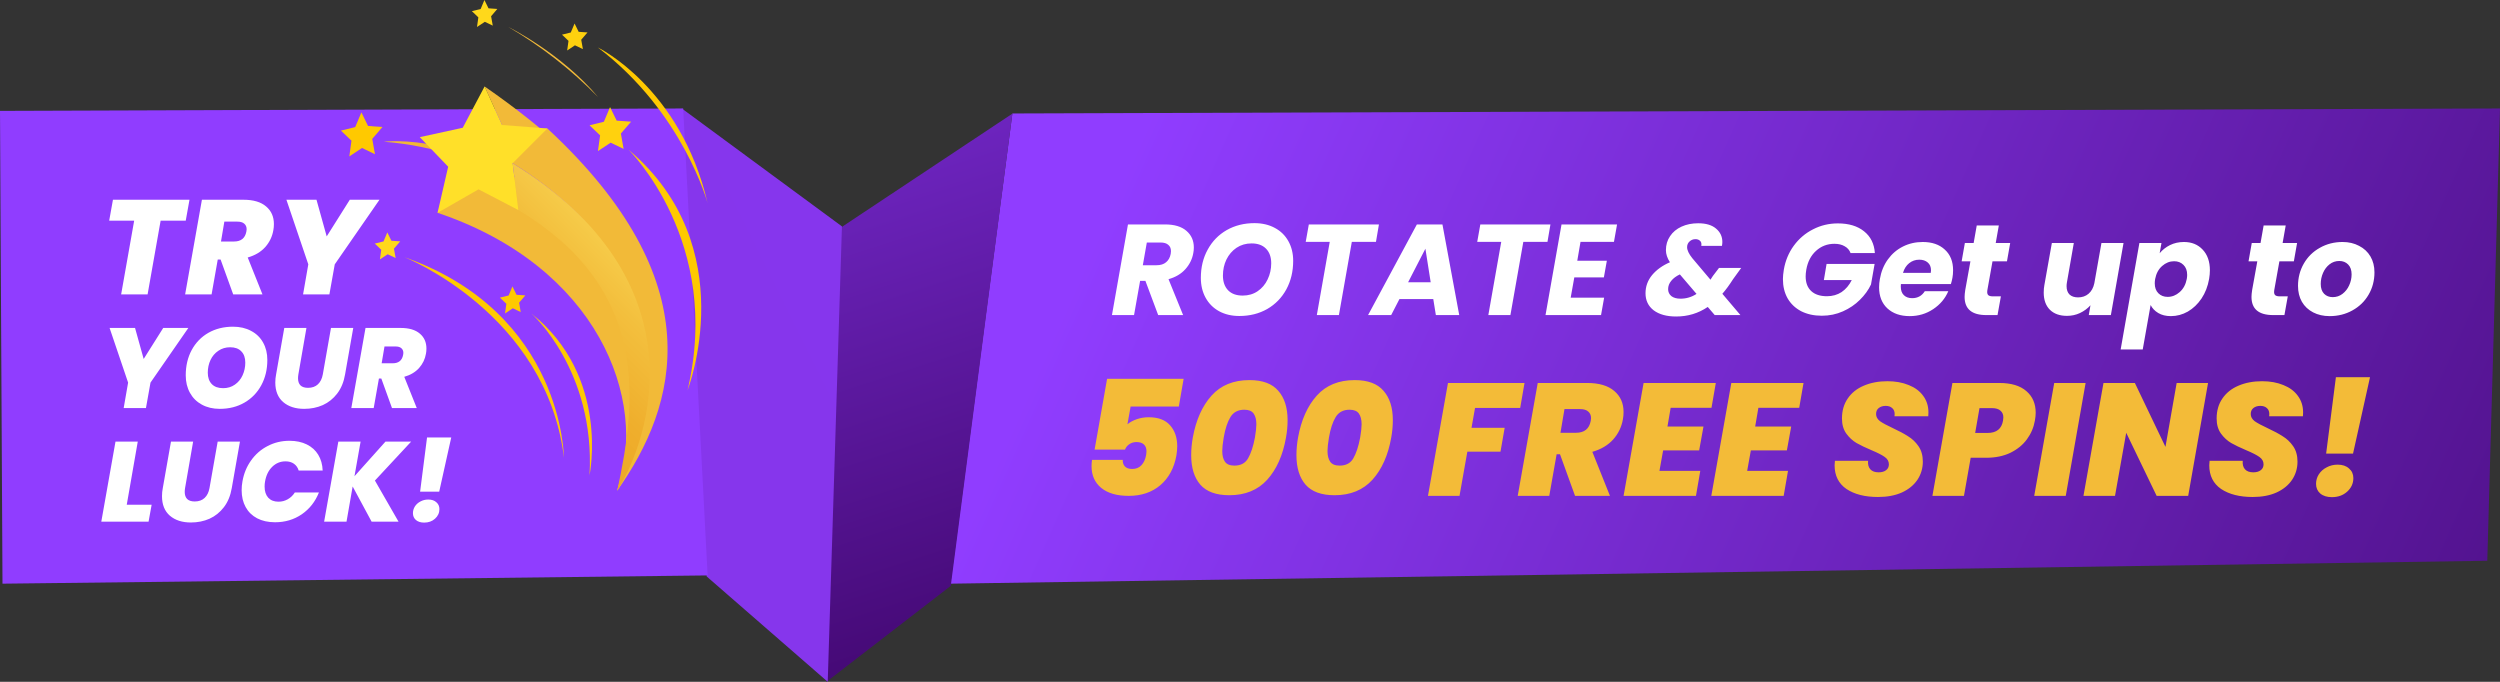 <svg width="484" height="132" viewBox="0 0 484 132" fill="none" xmlns="http://www.w3.org/2000/svg">
<rect x="0" y="0" width="484" height="132" fill="#333333" stroke="none"/>
<path d="M484 21L481.54 108.563L184 113L196 21.968L484 21Z" fill="url(#paint0_linear_2316_1481)"/>
<path d="M196 22L184.066 113.423L160 132L162.692 44.123L196 22Z" fill="url(#paint1_linear_2316_1481)"/>
<path d="M163 43.828L132 21L136.812 111.6L160.248 132L163 43.828Z" fill="url(#paint2_linear_2316_1481)"/>
<path d="M132.259 21L137 111.401L0.482 113L-6.31437e-06 21.468L132.259 21Z" fill="url(#paint3_linear_2316_1481)"/>
<path d="M225.55 43.45C227.367 43.45 228.75 43.867 229.7 44.7C230.65 45.517 231.125 46.583 231.125 47.9C231.125 48.283 231.092 48.642 231.025 48.975C230.825 50.142 230.317 51.183 229.5 52.1C228.683 53.017 227.592 53.667 226.225 54.05L229.05 61H224.225L221.75 54.375H220.725L219.55 61H215.275L218.375 43.45H225.55ZM226.65 49.15C226.683 48.883 226.7 48.708 226.7 48.625C226.7 48.092 226.525 47.683 226.175 47.4C225.842 47.1 225.342 46.95 224.675 46.95H222.025L221.25 51.35H223.9C224.683 51.35 225.3 51.158 225.75 50.775C226.217 50.392 226.517 49.85 226.65 49.15ZM239.934 61.175C238.45 61.175 237.142 60.867 236.009 60.25C234.892 59.633 234.025 58.767 233.409 57.65C232.792 56.533 232.484 55.25 232.484 53.8C232.484 51.75 232.925 49.925 233.809 48.325C234.692 46.708 235.917 45.45 237.484 44.55C239.067 43.65 240.859 43.2 242.859 43.2C244.359 43.2 245.675 43.508 246.809 44.125C247.942 44.725 248.817 45.583 249.434 46.7C250.05 47.8 250.359 49.067 250.359 50.5C250.359 52.55 249.917 54.392 249.034 56.025C248.15 57.642 246.917 58.908 245.334 59.825C243.75 60.725 241.95 61.175 239.934 61.175ZM240.584 57.225C241.684 57.225 242.65 56.942 243.484 56.375C244.317 55.808 244.959 55.05 245.409 54.1C245.875 53.133 246.109 52.092 246.109 50.975C246.109 49.775 245.775 48.833 245.109 48.15C244.442 47.467 243.509 47.125 242.309 47.125C241.209 47.125 240.234 47.408 239.384 47.975C238.55 48.542 237.9 49.3 237.434 50.25C236.984 51.183 236.759 52.217 236.759 53.35C236.759 54.55 237.092 55.5 237.759 56.2C238.425 56.883 239.367 57.225 240.584 57.225ZM266.962 43.45L266.387 46.825H261.712L259.212 61H254.937L257.437 46.825H252.787L253.387 43.45H266.962ZM277.482 57.9H270.932L269.332 61H264.857L274.307 43.45H279.257L282.507 61H277.982L277.482 57.9ZM276.982 54.65L275.957 48.15L272.607 54.65H276.982ZM300.165 43.45L299.59 46.825H294.915L292.415 61H288.14L290.64 46.825H285.99L286.59 43.45H300.165ZM305.986 46.825L305.361 50.475H311.086L310.511 53.7H304.786L304.086 57.625H310.561L309.961 61H299.211L302.311 43.45H313.061L312.461 46.825H305.986ZM335.522 54.05C334.789 55.2 334.097 56.142 333.447 56.875L336.947 61H331.972L330.622 59.425C328.805 60.658 326.764 61.275 324.497 61.275C322.664 61.275 321.214 60.875 320.147 60.075C319.097 59.258 318.572 58.158 318.572 56.775C318.572 55.458 318.997 54.283 319.847 53.25C320.714 52.217 321.864 51.392 323.297 50.775C322.78 49.975 322.522 49.192 322.522 48.425C322.522 47.408 322.789 46.508 323.322 45.725C323.855 44.925 324.597 44.308 325.547 43.875C326.497 43.442 327.572 43.225 328.772 43.225C330.272 43.225 331.422 43.567 332.222 44.25C333.039 44.933 333.447 45.8 333.447 46.85C333.447 47.067 333.422 47.317 333.372 47.6H329.372C329.389 47.533 329.397 47.433 329.397 47.3C329.397 46.983 329.289 46.742 329.072 46.575C328.855 46.392 328.58 46.3 328.247 46.3C327.797 46.3 327.414 46.45 327.097 46.75C326.78 47.033 326.622 47.4 326.622 47.85C326.622 48.433 326.955 49.142 327.622 49.975L331.147 54.15L331.597 53.45L332.797 51.875H337.097L335.522 54.05ZM325.347 57.825C326.464 57.825 327.497 57.517 328.447 56.9L325.222 53.125C324.505 53.458 323.947 53.875 323.547 54.375C323.147 54.858 322.947 55.392 322.947 55.975C322.947 56.525 323.155 56.975 323.572 57.325C324.005 57.658 324.597 57.825 325.347 57.825ZM345.349 52.2C345.649 50.467 346.29 48.925 347.274 47.575C348.274 46.208 349.515 45.15 350.999 44.4C352.482 43.633 354.09 43.25 355.824 43.25C357.924 43.25 359.607 43.758 360.874 44.775C362.157 45.792 362.857 47.2 362.974 49H358.274C358.057 48.417 357.674 47.975 357.124 47.675C356.59 47.358 355.932 47.2 355.149 47.2C353.765 47.2 352.574 47.658 351.574 48.575C350.59 49.475 349.965 50.683 349.699 52.2C349.615 52.7 349.574 53.133 349.574 53.5C349.574 54.733 349.932 55.683 350.649 56.35C351.365 57.017 352.382 57.35 353.699 57.35C354.765 57.35 355.707 57.083 356.524 56.55C357.34 56 357.999 55.225 358.499 54.225H353.099L353.624 51.1H362.924L362.224 55.075C361.724 56.142 361.007 57.133 360.074 58.05C359.157 58.967 358.065 59.708 356.799 60.275C355.532 60.842 354.165 61.125 352.699 61.125C351.182 61.125 349.849 60.833 348.699 60.25C347.565 59.65 346.69 58.817 346.074 57.75C345.474 56.683 345.174 55.442 345.174 54.025C345.174 53.542 345.232 52.933 345.349 52.2ZM372.242 46.85C374.042 46.85 375.467 47.342 376.517 48.325C377.583 49.292 378.117 50.617 378.117 52.3C378.117 52.85 378.075 53.342 377.992 53.775C377.925 54.158 377.825 54.567 377.692 55H368.017C368 55.1 367.992 55.258 367.992 55.475C367.992 56.208 368.192 56.767 368.592 57.15C368.992 57.533 369.525 57.725 370.192 57.725C371.258 57.725 372.075 57.275 372.642 56.375H377.192C376.592 57.792 375.617 58.95 374.267 59.85C372.917 60.75 371.4 61.2 369.717 61.2C367.917 61.2 366.475 60.7 365.392 59.7C364.325 58.7 363.792 57.342 363.792 55.625C363.792 55.108 363.842 54.575 363.942 54.025C364.192 52.575 364.708 51.308 365.492 50.225C366.275 49.142 367.25 48.308 368.417 47.725C369.583 47.142 370.858 46.85 372.242 46.85ZM373.792 52.825C373.825 52.592 373.842 52.433 373.842 52.35C373.842 51.683 373.633 51.175 373.217 50.825C372.8 50.458 372.25 50.275 371.567 50.275C370.833 50.275 370.183 50.5 369.617 50.95C369.067 51.383 368.667 52.008 368.417 52.825H373.792ZM384.747 56.2C384.73 56.283 384.722 56.392 384.722 56.525C384.722 56.825 384.805 57.042 384.972 57.175C385.155 57.308 385.447 57.375 385.847 57.375H387.372L386.722 61H384.547C381.747 61 380.347 59.825 380.347 57.475C380.347 57.125 380.389 56.683 380.472 56.15L381.472 50.6H379.772L380.397 47.05H382.097L382.697 43.65H386.972L386.372 47.05H389.172L388.547 50.6H385.747L384.747 56.2ZM411.114 47.05L408.664 61H404.389L404.714 59.1C404.164 59.717 403.489 60.217 402.689 60.6C401.906 60.967 401.064 61.15 400.164 61.15C398.764 61.15 397.664 60.758 396.864 59.975C396.064 59.175 395.664 58.067 395.664 56.65C395.664 56.117 395.706 55.633 395.789 55.2L397.239 47.05H401.489L400.164 54.625C400.114 54.892 400.089 55.15 400.089 55.4C400.089 56.1 400.281 56.642 400.664 57.025C401.064 57.392 401.614 57.575 402.314 57.575C403.114 57.575 403.789 57.342 404.339 56.875C404.906 56.392 405.281 55.708 405.464 54.825L406.839 47.05H411.114ZM418.11 49.025C418.643 48.375 419.31 47.85 420.11 47.45C420.927 47.05 421.827 46.85 422.81 46.85C424.31 46.85 425.518 47.342 426.435 48.325C427.368 49.308 427.835 50.642 427.835 52.325C427.835 52.842 427.785 53.4 427.685 54C427.435 55.433 426.943 56.7 426.21 57.8C425.477 58.883 424.593 59.725 423.56 60.325C422.527 60.908 421.435 61.2 420.285 61.2C419.318 61.2 418.502 61 417.835 60.6C417.168 60.2 416.677 59.683 416.36 59.05L414.835 67.65H410.56L414.185 47.05H418.46L418.11 49.025ZM423.36 54C423.41 53.717 423.435 53.458 423.435 53.225C423.435 52.392 423.193 51.742 422.71 51.275C422.243 50.808 421.643 50.575 420.91 50.575C420.06 50.575 419.285 50.883 418.585 51.5C417.885 52.117 417.435 52.958 417.235 54.025C417.185 54.325 417.16 54.6 417.16 54.85C417.16 55.667 417.393 56.308 417.86 56.775C418.327 57.242 418.927 57.475 419.66 57.475C420.51 57.475 421.285 57.167 421.985 56.55C422.702 55.917 423.16 55.067 423.36 54ZM440.289 56.2C440.272 56.283 440.264 56.392 440.264 56.525C440.264 56.825 440.347 57.042 440.514 57.175C440.697 57.308 440.989 57.375 441.389 57.375H442.914L442.264 61H440.089C437.289 61 435.889 59.825 435.889 57.475C435.889 57.125 435.931 56.683 436.014 56.15L437.014 50.6H435.314L435.939 47.05H437.639L438.239 43.65H442.514L441.914 47.05H444.714L444.089 50.6H441.289L440.289 56.2ZM451.02 61.2C449.82 61.2 448.753 60.958 447.82 60.475C446.887 59.992 446.162 59.308 445.645 58.425C445.145 57.542 444.895 56.517 444.895 55.35C444.895 53.767 445.27 52.325 446.02 51.025C446.77 49.725 447.803 48.708 449.12 47.975C450.437 47.225 451.903 46.85 453.52 46.85C454.72 46.85 455.787 47.1 456.72 47.6C457.67 48.083 458.403 48.767 458.92 49.65C459.437 50.533 459.695 51.558 459.695 52.725C459.695 54.325 459.312 55.775 458.545 57.075C457.795 58.358 456.753 59.367 455.42 60.1C454.103 60.833 452.637 61.2 451.02 61.2ZM451.62 57.525C452.32 57.525 452.945 57.317 453.495 56.9C454.062 56.467 454.495 55.917 454.795 55.25C455.112 54.567 455.27 53.858 455.27 53.125C455.27 52.292 455.045 51.65 454.595 51.2C454.145 50.75 453.578 50.525 452.895 50.525C452.178 50.525 451.545 50.742 450.995 51.175C450.462 51.592 450.045 52.142 449.745 52.825C449.445 53.508 449.295 54.225 449.295 54.975C449.295 55.792 449.512 56.425 449.945 56.875C450.378 57.308 450.937 57.525 451.62 57.525Z" fill="white"/>
<path d="M228.22 78.702H218.889L218.269 82.143C218.765 81.73 219.375 81.399 220.098 81.151C220.821 80.903 221.586 80.779 222.392 80.779C224.252 80.779 225.637 81.306 226.546 82.36C227.455 83.393 227.91 84.737 227.91 86.39C227.91 86.907 227.858 87.496 227.755 88.157C227.321 90.596 226.288 92.518 224.655 93.923C223.022 95.308 220.976 96 218.517 96C216.223 96 214.446 95.483 213.185 94.45C211.945 93.417 211.325 92.022 211.325 90.265C211.325 89.872 211.356 89.459 211.418 89.025H217.37C217.329 89.5 217.453 89.914 217.742 90.265C218.052 90.616 218.538 90.792 219.199 90.792C219.943 90.792 220.542 90.544 220.997 90.048C221.452 89.552 221.751 88.891 221.896 88.064C221.937 87.733 221.958 87.506 221.958 87.382C221.958 86.803 221.793 86.359 221.462 86.049C221.131 85.739 220.656 85.584 220.036 85.584C219.478 85.584 219.003 85.729 218.61 86.018C218.217 86.287 217.949 86.628 217.804 87.041H211.914L214.332 73.339H229.15L228.22 78.702ZM230.925 84.716C231.545 81.306 232.754 78.599 234.552 76.594C236.35 74.589 238.799 73.587 241.899 73.587C244.441 73.587 246.301 74.279 247.479 75.664C248.678 77.028 249.277 78.919 249.277 81.337C249.277 82.474 249.174 83.6 248.967 84.716C248.368 88.126 247.159 90.844 245.34 92.869C243.522 94.874 241.073 95.876 237.993 95.876C235.451 95.876 233.581 95.194 232.382 93.83C231.204 92.466 230.615 90.565 230.615 88.126C230.615 87.01 230.719 85.873 230.925 84.716ZM242.953 84.716C243.139 83.6 243.232 82.742 243.232 82.143C243.232 81.254 243.057 80.562 242.705 80.066C242.354 79.57 241.755 79.322 240.907 79.322C239.688 79.322 238.789 79.797 238.21 80.748C237.632 81.699 237.198 83.021 236.908 84.716C236.722 85.832 236.629 86.7 236.629 87.32C236.629 88.209 236.805 88.901 237.156 89.397C237.508 89.893 238.117 90.141 238.985 90.141C240.205 90.141 241.083 89.676 241.62 88.746C242.178 87.795 242.623 86.452 242.953 84.716ZM251.3 84.716C251.92 81.306 253.129 78.599 254.927 76.594C256.725 74.589 259.174 73.587 262.274 73.587C264.816 73.587 266.676 74.279 267.854 75.664C269.052 77.028 269.652 78.919 269.652 81.337C269.652 82.474 269.548 83.6 269.342 84.716C268.742 88.126 267.533 90.844 265.715 92.869C263.896 94.874 261.447 95.876 258.368 95.876C255.826 95.876 253.955 95.194 252.757 93.83C251.579 92.466 250.99 90.565 250.99 88.126C250.99 87.01 251.093 85.873 251.3 84.716ZM263.328 84.716C263.514 83.6 263.607 82.742 263.607 82.143C263.607 81.254 263.431 80.562 263.08 80.066C262.728 79.57 262.129 79.322 261.282 79.322C260.062 79.322 259.163 79.797 258.585 80.748C258.006 81.699 257.572 83.021 257.283 84.716C257.097 85.832 257.004 86.7 257.004 87.32C257.004 88.209 257.179 88.901 257.531 89.397C257.882 89.893 258.492 90.141 259.36 90.141C260.579 90.141 261.457 89.676 261.995 88.746C262.553 87.795 262.997 86.452 263.328 84.716ZM295.146 74.145L294.309 78.981H285.567L284.885 82.825H291.302L290.496 87.444H284.079L282.56 96H276.453L280.328 74.145H295.146ZM307.284 74.145C309.578 74.145 311.324 74.662 312.523 75.695C313.721 76.708 314.321 78.061 314.321 79.756C314.321 80.273 314.279 80.738 314.197 81.151C313.949 82.639 313.318 83.951 312.306 85.088C311.293 86.204 309.95 87 308.276 87.475L311.686 96H304.928L302.014 87.94H301.363L299.937 96H293.83L297.705 74.145H307.284ZM302.107 83.786H305.114C306.726 83.786 307.676 83.021 307.966 81.492C308.007 81.244 308.028 81.068 308.028 80.965C308.028 80.407 307.842 79.973 307.47 79.663C307.118 79.353 306.591 79.198 305.889 79.198H302.882L302.107 83.786ZM323.439 78.95L322.819 82.577H329.794L328.957 87.196H321.982L321.269 91.164H329.174L328.337 96H314.325L318.2 74.145H332.181L331.344 78.95H323.439ZM340.422 78.95L339.802 82.577H346.777L345.94 87.196H338.965L338.252 91.164H346.157L345.32 96H331.308L335.183 74.145H349.164L348.327 78.95H340.422ZM363.58 96.217C361.059 96.217 359.023 95.7 357.473 94.667C355.944 93.613 355.179 92.084 355.179 90.079C355.179 89.914 355.2 89.624 355.241 89.211H361.658C361.596 89.914 361.741 90.461 362.092 90.854C362.443 91.247 362.981 91.443 363.704 91.443C364.303 91.443 364.779 91.309 365.13 91.04C365.502 90.771 365.688 90.389 365.688 89.893C365.688 89.314 365.419 88.839 364.882 88.467C364.365 88.095 363.518 87.661 362.34 87.165C361.162 86.669 360.191 86.204 359.426 85.77C358.661 85.315 358 84.706 357.442 83.941C356.884 83.156 356.605 82.184 356.605 81.027C356.605 79.518 356.977 78.227 357.721 77.152C358.465 76.057 359.498 75.23 360.821 74.672C362.164 74.093 363.694 73.804 365.409 73.804C366.959 73.804 368.333 74.052 369.532 74.548C370.731 75.023 371.661 75.716 372.322 76.625C373.004 77.534 373.345 78.609 373.345 79.849C373.345 80.18 373.335 80.428 373.314 80.593H366.773C366.794 80.49 366.804 80.345 366.804 80.159C366.804 79.663 366.649 79.281 366.339 79.012C366.029 78.723 365.605 78.578 365.068 78.578C364.51 78.578 364.055 78.723 363.704 79.012C363.373 79.281 363.208 79.663 363.208 80.159C363.208 80.696 363.466 81.161 363.983 81.554C364.52 81.926 365.347 82.37 366.463 82.887C367.662 83.445 368.643 83.972 369.408 84.468C370.193 84.943 370.865 85.584 371.423 86.39C371.981 87.196 372.26 88.188 372.26 89.366C372.26 90.668 371.909 91.846 371.206 92.9C370.503 93.933 369.501 94.75 368.199 95.349C366.897 95.928 365.357 96.217 363.58 96.217ZM393.955 81.43C393.728 82.753 393.211 83.962 392.405 85.057C391.62 86.132 390.555 87 389.212 87.661C387.869 88.302 386.308 88.622 384.531 88.622H381.524L380.222 96H374.115L377.99 74.145H387.073C389.367 74.145 391.113 74.672 392.312 75.726C393.511 76.759 394.11 78.154 394.11 79.911C394.11 80.345 394.058 80.851 393.955 81.43ZM384.81 83.817C386.525 83.817 387.517 83.021 387.786 81.43C387.827 81.141 387.848 80.934 387.848 80.81C387.848 80.252 387.662 79.818 387.29 79.508C386.939 79.177 386.391 79.012 385.647 79.012H383.229L382.392 83.817H384.81ZM403.774 74.145L399.93 96H393.823L397.698 74.145H403.774ZM423.633 96H417.526L411.636 83.786L409.466 96H403.359L407.234 74.145H413.31L419.231 86.514L421.401 74.145H427.477L423.633 96ZM436.115 96.217C433.594 96.217 431.558 95.7 430.008 94.667C428.479 93.613 427.714 92.084 427.714 90.079C427.714 89.914 427.735 89.624 427.776 89.211H434.193C434.131 89.914 434.276 90.461 434.627 90.854C434.979 91.247 435.516 91.443 436.239 91.443C436.839 91.443 437.314 91.309 437.665 91.04C438.037 90.771 438.223 90.389 438.223 89.893C438.223 89.314 437.955 88.839 437.417 88.467C436.901 88.095 436.053 87.661 434.875 87.165C433.697 86.669 432.726 86.204 431.961 85.77C431.197 85.315 430.535 84.706 429.977 83.941C429.419 83.156 429.14 82.184 429.14 81.027C429.14 79.518 429.512 78.227 430.256 77.152C431 76.057 432.034 75.23 433.356 74.672C434.7 74.093 436.229 73.804 437.944 73.804C439.494 73.804 440.869 74.052 442.067 74.548C443.266 75.023 444.196 75.716 444.857 76.625C445.539 77.534 445.88 78.609 445.88 79.849C445.88 80.18 445.87 80.428 445.849 80.593H439.308C439.329 80.49 439.339 80.345 439.339 80.159C439.339 79.663 439.184 79.281 438.874 79.012C438.564 78.723 438.141 78.578 437.603 78.578C437.045 78.578 436.591 78.723 436.239 79.012C435.909 79.281 435.743 79.663 435.743 80.159C435.743 80.696 436.002 81.161 436.518 81.554C437.056 81.926 437.882 82.37 438.998 82.887C440.197 83.445 441.179 83.972 441.943 84.468C442.729 84.943 443.4 85.584 443.958 86.39C444.516 87.196 444.795 88.188 444.795 89.366C444.795 90.668 444.444 91.846 443.741 92.9C443.039 93.933 442.036 94.75 440.734 95.349C439.432 95.928 437.893 96.217 436.115 96.217ZM458.833 73.029L455.547 87.816H450.339L452.23 73.029H458.833ZM451.455 96.248C450.504 96.248 449.75 96.01 449.192 95.535C448.655 95.06 448.386 94.44 448.386 93.675C448.386 93.014 448.562 92.404 448.913 91.846C449.285 91.267 449.791 90.813 450.432 90.482C451.073 90.131 451.786 89.955 452.571 89.955C453.501 89.955 454.235 90.203 454.772 90.699C455.33 91.174 455.609 91.794 455.609 92.559C455.609 93.592 455.206 94.471 454.4 95.194C453.615 95.897 452.633 96.248 451.455 96.248Z" fill="#F3BB38"/>
<path d="M36.686 38.67L35.958 42.726H31.096L28.574 57H23.452L25.974 42.726H21.138L21.866 38.67H36.686ZM47.125 38.67C49.049 38.67 50.514 39.103 51.519 39.97C52.525 40.819 53.027 41.955 53.027 43.376C53.027 43.809 52.993 44.199 52.923 44.546C52.715 45.794 52.187 46.895 51.337 47.848C50.488 48.784 49.361 49.451 47.957 49.85L50.817 57H45.149L42.705 50.24H42.159L40.963 57H35.841L39.091 38.67H47.125ZM42.783 46.756H45.305C46.657 46.756 47.455 46.115 47.697 44.832C47.732 44.624 47.749 44.477 47.749 44.39C47.749 43.922 47.593 43.558 47.281 43.298C46.987 43.038 46.545 42.908 45.955 42.908H43.433L42.783 46.756ZM73.467 38.67L64.809 51.176L63.769 57H58.673L59.687 51.176L55.449 38.67H61.273L63.249 45.768L67.721 38.67H73.467ZM36.462 63.49L29.136 74.072L28.256 79H23.944L24.802 74.072L21.216 63.49H26.144L27.816 69.496L31.6 63.49H36.462ZM42.538 79.154C41.232 79.154 40.081 78.883 39.084 78.34C38.086 77.797 37.316 77.035 36.774 76.052C36.231 75.069 35.96 73.94 35.96 72.664C35.96 70.831 36.341 69.203 37.104 67.78C37.881 66.343 38.959 65.228 40.338 64.436C41.731 63.644 43.322 63.248 45.112 63.248C46.446 63.248 47.612 63.519 48.61 64.062C49.622 64.59 50.399 65.345 50.942 66.328C51.484 67.296 51.756 68.418 51.756 69.694C51.756 71.513 51.367 73.141 50.59 74.578C49.812 76.015 48.727 77.137 47.334 77.944C45.94 78.751 44.342 79.154 42.538 79.154ZM43.198 75.15C44.063 75.15 44.818 74.923 45.464 74.468C46.124 74.013 46.622 73.412 46.96 72.664C47.312 71.901 47.488 71.08 47.488 70.2C47.488 69.261 47.231 68.535 46.718 68.022C46.219 67.494 45.5 67.23 44.562 67.23C43.696 67.23 42.934 67.457 42.274 67.912C41.614 68.352 41.108 68.946 40.756 69.694C40.404 70.442 40.228 71.263 40.228 72.158C40.228 73.082 40.484 73.815 40.998 74.358C41.511 74.886 42.244 75.15 43.198 75.15ZM59.326 63.49L57.764 72.488C57.72 72.752 57.698 73.001 57.698 73.236C57.698 73.823 57.852 74.277 58.16 74.6C58.483 74.923 58.974 75.084 59.634 75.084C60.426 75.084 61.064 74.857 61.548 74.402C62.032 73.947 62.347 73.309 62.494 72.488L64.078 63.49H68.39L66.806 72.488C66.557 73.955 66.051 75.187 65.288 76.184C64.525 77.181 63.594 77.929 62.494 78.428C61.394 78.912 60.191 79.154 58.886 79.154C57.2 79.154 55.843 78.714 54.816 77.834C53.804 76.954 53.298 75.693 53.298 74.05C53.298 73.522 53.349 73.001 53.452 72.488L55.036 63.49H59.326ZM77.562 63.49C79.19 63.49 80.43 63.857 81.28 64.59C82.131 65.309 82.556 66.269 82.556 67.472C82.556 67.839 82.527 68.169 82.468 68.462C82.292 69.518 81.845 70.449 81.126 71.256C80.408 72.048 79.454 72.613 78.266 72.95L80.686 79H75.89L73.822 73.28H73.36L72.348 79H68.014L70.764 63.49H77.562ZM73.888 70.332H76.022C77.166 70.332 77.841 69.789 78.046 68.704C78.076 68.528 78.09 68.403 78.09 68.33C78.09 67.934 77.958 67.626 77.694 67.406C77.445 67.186 77.071 67.076 76.572 67.076H74.438L73.888 70.332ZM24.538 97.722H29.356L28.762 101H19.61L22.36 85.49H26.672L24.538 97.722ZM37.391 85.49L35.829 94.488C35.785 94.752 35.763 95.001 35.763 95.236C35.763 95.823 35.917 96.277 36.225 96.6C36.547 96.923 37.039 97.084 37.699 97.084C38.491 97.084 39.129 96.857 39.613 96.402C40.097 95.947 40.412 95.309 40.559 94.488L42.143 85.49H46.455L44.871 94.488C44.621 95.955 44.115 97.187 43.353 98.184C42.59 99.181 41.659 99.929 40.559 100.428C39.459 100.912 38.256 101.154 36.951 101.154C35.264 101.154 33.907 100.714 32.881 99.834C31.869 98.954 31.363 97.693 31.363 96.05C31.363 95.522 31.414 95.001 31.517 94.488L33.101 85.49H37.391ZM46.937 93.212C47.201 91.687 47.758 90.33 48.609 89.142C49.459 87.939 50.53 87.008 51.821 86.348C53.111 85.673 54.519 85.336 56.045 85.336C57.321 85.336 58.435 85.571 59.389 86.04C60.342 86.509 61.083 87.177 61.611 88.042C62.139 88.907 62.425 89.927 62.469 91.1H57.827C57.651 90.528 57.343 90.088 56.903 89.78C56.463 89.472 55.92 89.318 55.275 89.318C54.277 89.318 53.419 89.67 52.701 90.374C51.982 91.078 51.52 92.024 51.315 93.212C51.256 93.52 51.227 93.85 51.227 94.202C51.227 95.111 51.461 95.83 51.931 96.358C52.415 96.871 53.075 97.128 53.911 97.128C54.556 97.128 55.15 96.974 55.693 96.666C56.25 96.358 56.712 95.918 57.079 95.346H61.743C61.039 97.121 59.931 98.529 58.421 99.57C56.91 100.597 55.187 101.11 53.251 101.11C51.916 101.11 50.757 100.853 49.775 100.34C48.807 99.827 48.066 99.101 47.553 98.162C47.039 97.223 46.783 96.138 46.783 94.906C46.783 94.334 46.834 93.769 46.937 93.212ZM72.585 93.036L77.161 101H71.947L68.273 94.18L67.085 101H62.751L65.501 85.49H69.813L68.625 92.2L74.631 85.49H79.603L72.585 93.036ZM87.359 84.698L85.028 95.192H81.332L82.674 84.698H87.359ZM82.124 101.176C81.449 101.176 80.913 101.007 80.517 100.67C80.136 100.333 79.945 99.893 79.945 99.35C79.945 98.881 80.07 98.448 80.32 98.052C80.584 97.641 80.943 97.319 81.397 97.084C81.852 96.835 82.358 96.71 82.915 96.71C83.576 96.71 84.096 96.886 84.478 97.238C84.874 97.575 85.072 98.015 85.072 98.558C85.072 99.291 84.785 99.915 84.213 100.428C83.656 100.927 82.96 101.176 82.124 101.176Z" fill="white"/>
<g clip-path="url(#clip0_2316_1481)">
<path d="M74.295 27.439C74.295 27.439 91.931 25.22 108.405 41.205C108.405 41.205 94.978 29.006 74.295 27.439Z" fill="url(#paint4_linear_2316_1481)"/>
<path d="M93.815 16.735L97.2 24.202C138.994 52.268 131.03 75.315 119.474 95.007C124.97 73.598 142.872 50.675 93.815 16.735Z" fill="url(#paint5_linear_2316_1481)"/>
<path d="M99.246 31.597C129.237 50.029 128.744 76.477 119.474 95.007C131.225 78.448 137.994 54.539 105.975 24.874C98.83 25.664 99.246 31.597 99.246 31.597Z" fill="url(#paint6_linear_2316_1481)"/>
<path d="M89.268 28.973L84.721 41.205C115.557 51.563 125.703 77.234 119.493 95.007C128.743 76.477 130.679 49.873 89.268 28.973Z" fill="url(#paint7_linear_2316_1481)"/>
<path d="M99.245 31.597L100.375 40.669C125.651 55.871 123.358 77.221 119.493 95.007C125.963 84.753 135.901 54.206 99.245 31.597Z" fill="url(#paint8_linear_2316_1481)"/>
<path d="M93.822 16.735L89.586 24.737L81.272 26.552L86.767 32.276L84.708 41.205L92.646 36.655L100.356 40.669L99.246 31.597L105.975 24.874L97.199 24.202L93.822 16.735Z" fill="#FFE029"/>
<path d="M69.969 21.761L71.255 24.391L74.042 24.587L72.067 26.891L72.593 29.854L70.086 28.647L67.624 30.285L68.046 27.237L66 25.285L68.767 24.607L69.969 21.761Z" fill="#FFC900"/>
<path d="M99.207 55.453L99.999 57.072L101.708 57.189L100.499 58.599L100.818 60.42L99.278 59.683L97.771 60.688L98.031 58.815L96.777 57.62L98.473 57.202L99.207 55.453Z" fill="#FFC900"/>
<path d="M111.238 4.549L112.03 6.161L113.739 6.279L112.524 7.695L112.849 9.51L111.309 8.772L109.802 9.777L110.062 7.911L108.802 6.71L110.504 6.292L111.238 4.549Z" fill="#FFD10E"/>
<path d="M118.104 20.736L119.39 23.354L122.183 23.556L120.202 25.853L120.728 28.823L118.221 27.622L115.759 29.254L116.181 26.206L114.135 24.254L116.909 23.575L118.104 20.736Z" fill="#FFD10E"/>
<path d="M93.783 0L94.576 1.612L96.284 1.73L95.076 3.146L95.4 4.96L93.861 4.223L92.347 5.228L92.607 3.361L91.353 2.16L93.055 1.743L93.783 0Z" fill="#FFD81B"/>
<path d="M74.984 44.997L75.777 46.609L77.485 46.727L76.27 48.136L76.595 49.957L75.056 49.226L73.549 50.225L73.808 48.352L72.555 47.157L74.25 46.74L74.984 44.997Z" fill="#FFD81B"/>
<path d="M121.676 28.973C121.676 28.973 139.962 46.792 133.102 75.576C133.102 75.576 143.996 47.771 121.676 28.973Z" fill="#FFC900"/>
<path d="M115.745 9.19C115.745 9.19 131.751 16.892 136.993 39.325C136.993 39.325 132.29 21.761 115.745 9.19Z" fill="#FFC900"/>
<path d="M114.134 92.024C114.134 92.024 118.155 72.834 102.877 60.694C102.877 60.688 115.278 71.62 114.134 92.024Z" fill="#FFC900"/>
<path d="M78.29 49.788C78.29 49.788 105.82 60.675 109.184 88.649C109.158 88.649 109.158 60.688 78.29 49.788Z" fill="#FFC900"/>
<path d="M98.428 5.228C98.428 5.228 108.652 10.273 115.778 18.785C110.615 13.517 104.781 8.958 98.428 5.228V5.228Z" fill="url(#paint9_linear_2316_1481)"/>
</g>
<defs>
<linearGradient id="paint0_linear_2316_1481" x1="580.802" y1="205.112" x2="213.681" y2="41.388" gradientUnits="userSpaceOnUse">
<stop stop-color="#37005C"/>
<stop offset="0.59" stop-color="#6B23BB"/>
<stop offset="1" stop-color="#903DFF"/>
</linearGradient>
<linearGradient id="paint1_linear_2316_1481" x1="203.495" y1="153.295" x2="139.28" y2="-45.33" gradientUnits="userSpaceOnUse">
<stop stop-color="#37005C"/>
<stop offset="0.59" stop-color="#6B23BB"/>
<stop offset="1" stop-color="#903DFF"/>
</linearGradient>
<linearGradient id="paint2_linear_2316_1481" x1="-2292.2" y1="13455.3" x2="5917.93" y2="9382.75" gradientUnits="userSpaceOnUse">
<stop stop-color="#37005C"/>
<stop offset="0.59" stop-color="#6B23BB"/>
<stop offset="1" stop-color="#903DFF"/>
</linearGradient>
<linearGradient id="paint3_linear_2316_1481" x1="-47333.4" y1="20530.6" x2="-31879.3" y2="-1996.05" gradientUnits="userSpaceOnUse">
<stop stop-color="#37005C"/>
<stop offset="0.59" stop-color="#6B23BB"/>
<stop offset="1" stop-color="#903DFF"/>
</linearGradient>
<linearGradient id="paint4_linear_2316_1481" x1="74.295" y1="34.273" x2="108.405" y2="34.273" gradientUnits="userSpaceOnUse">
<stop stop-color="#F2BA38"/>
<stop offset="1" stop-color="#EDA826"/>
</linearGradient>
<linearGradient id="paint5_linear_2316_1481" x1="3650.45" y1="8153.83" x2="5525.8" y2="8153.83" gradientUnits="userSpaceOnUse">
<stop stop-color="#F2BA38"/>
<stop offset="1" stop-color="#EDA826"/>
</linearGradient>
<linearGradient id="paint6_linear_2316_1481" x1="3003.45" y1="5347.91" x2="6365.48" y2="6785.65" gradientUnits="userSpaceOnUse">
<stop stop-color="#F2BA38"/>
<stop offset="1" stop-color="#EDA826"/>
</linearGradient>
<linearGradient id="paint7_linear_2316_1481" x1="3621.95" y1="7512.53" x2="6117.37" y2="7512.53" gradientUnits="userSpaceOnUse">
<stop stop-color="#F2BA38"/>
<stop offset="1" stop-color="#EDA826"/>
</linearGradient>
<linearGradient id="paint8_linear_2316_1481" x1="98.641" y1="74.075" x2="121.668" y2="51.157" gradientUnits="userSpaceOnUse">
<stop stop-color="#EDA826"/>
<stop offset="0.33" stop-color="#EFAE2C"/>
<stop offset="0.77" stop-color="#F3BF3D"/>
<stop offset="1" stop-color="#F6CB49"/>
</linearGradient>
<linearGradient id="paint9_linear_2316_1481" x1="1988.77" y1="503.43" x2="2452.2" y2="503.43" gradientUnits="userSpaceOnUse">
<stop stop-color="#F2BA38"/>
<stop offset="1" stop-color="#EDA826"/>
</linearGradient>
<clipPath id="clip0_2316_1481">
<rect width="71" height="95" fill="white" transform="translate(66)"/>
</clipPath>
</defs>
</svg>
